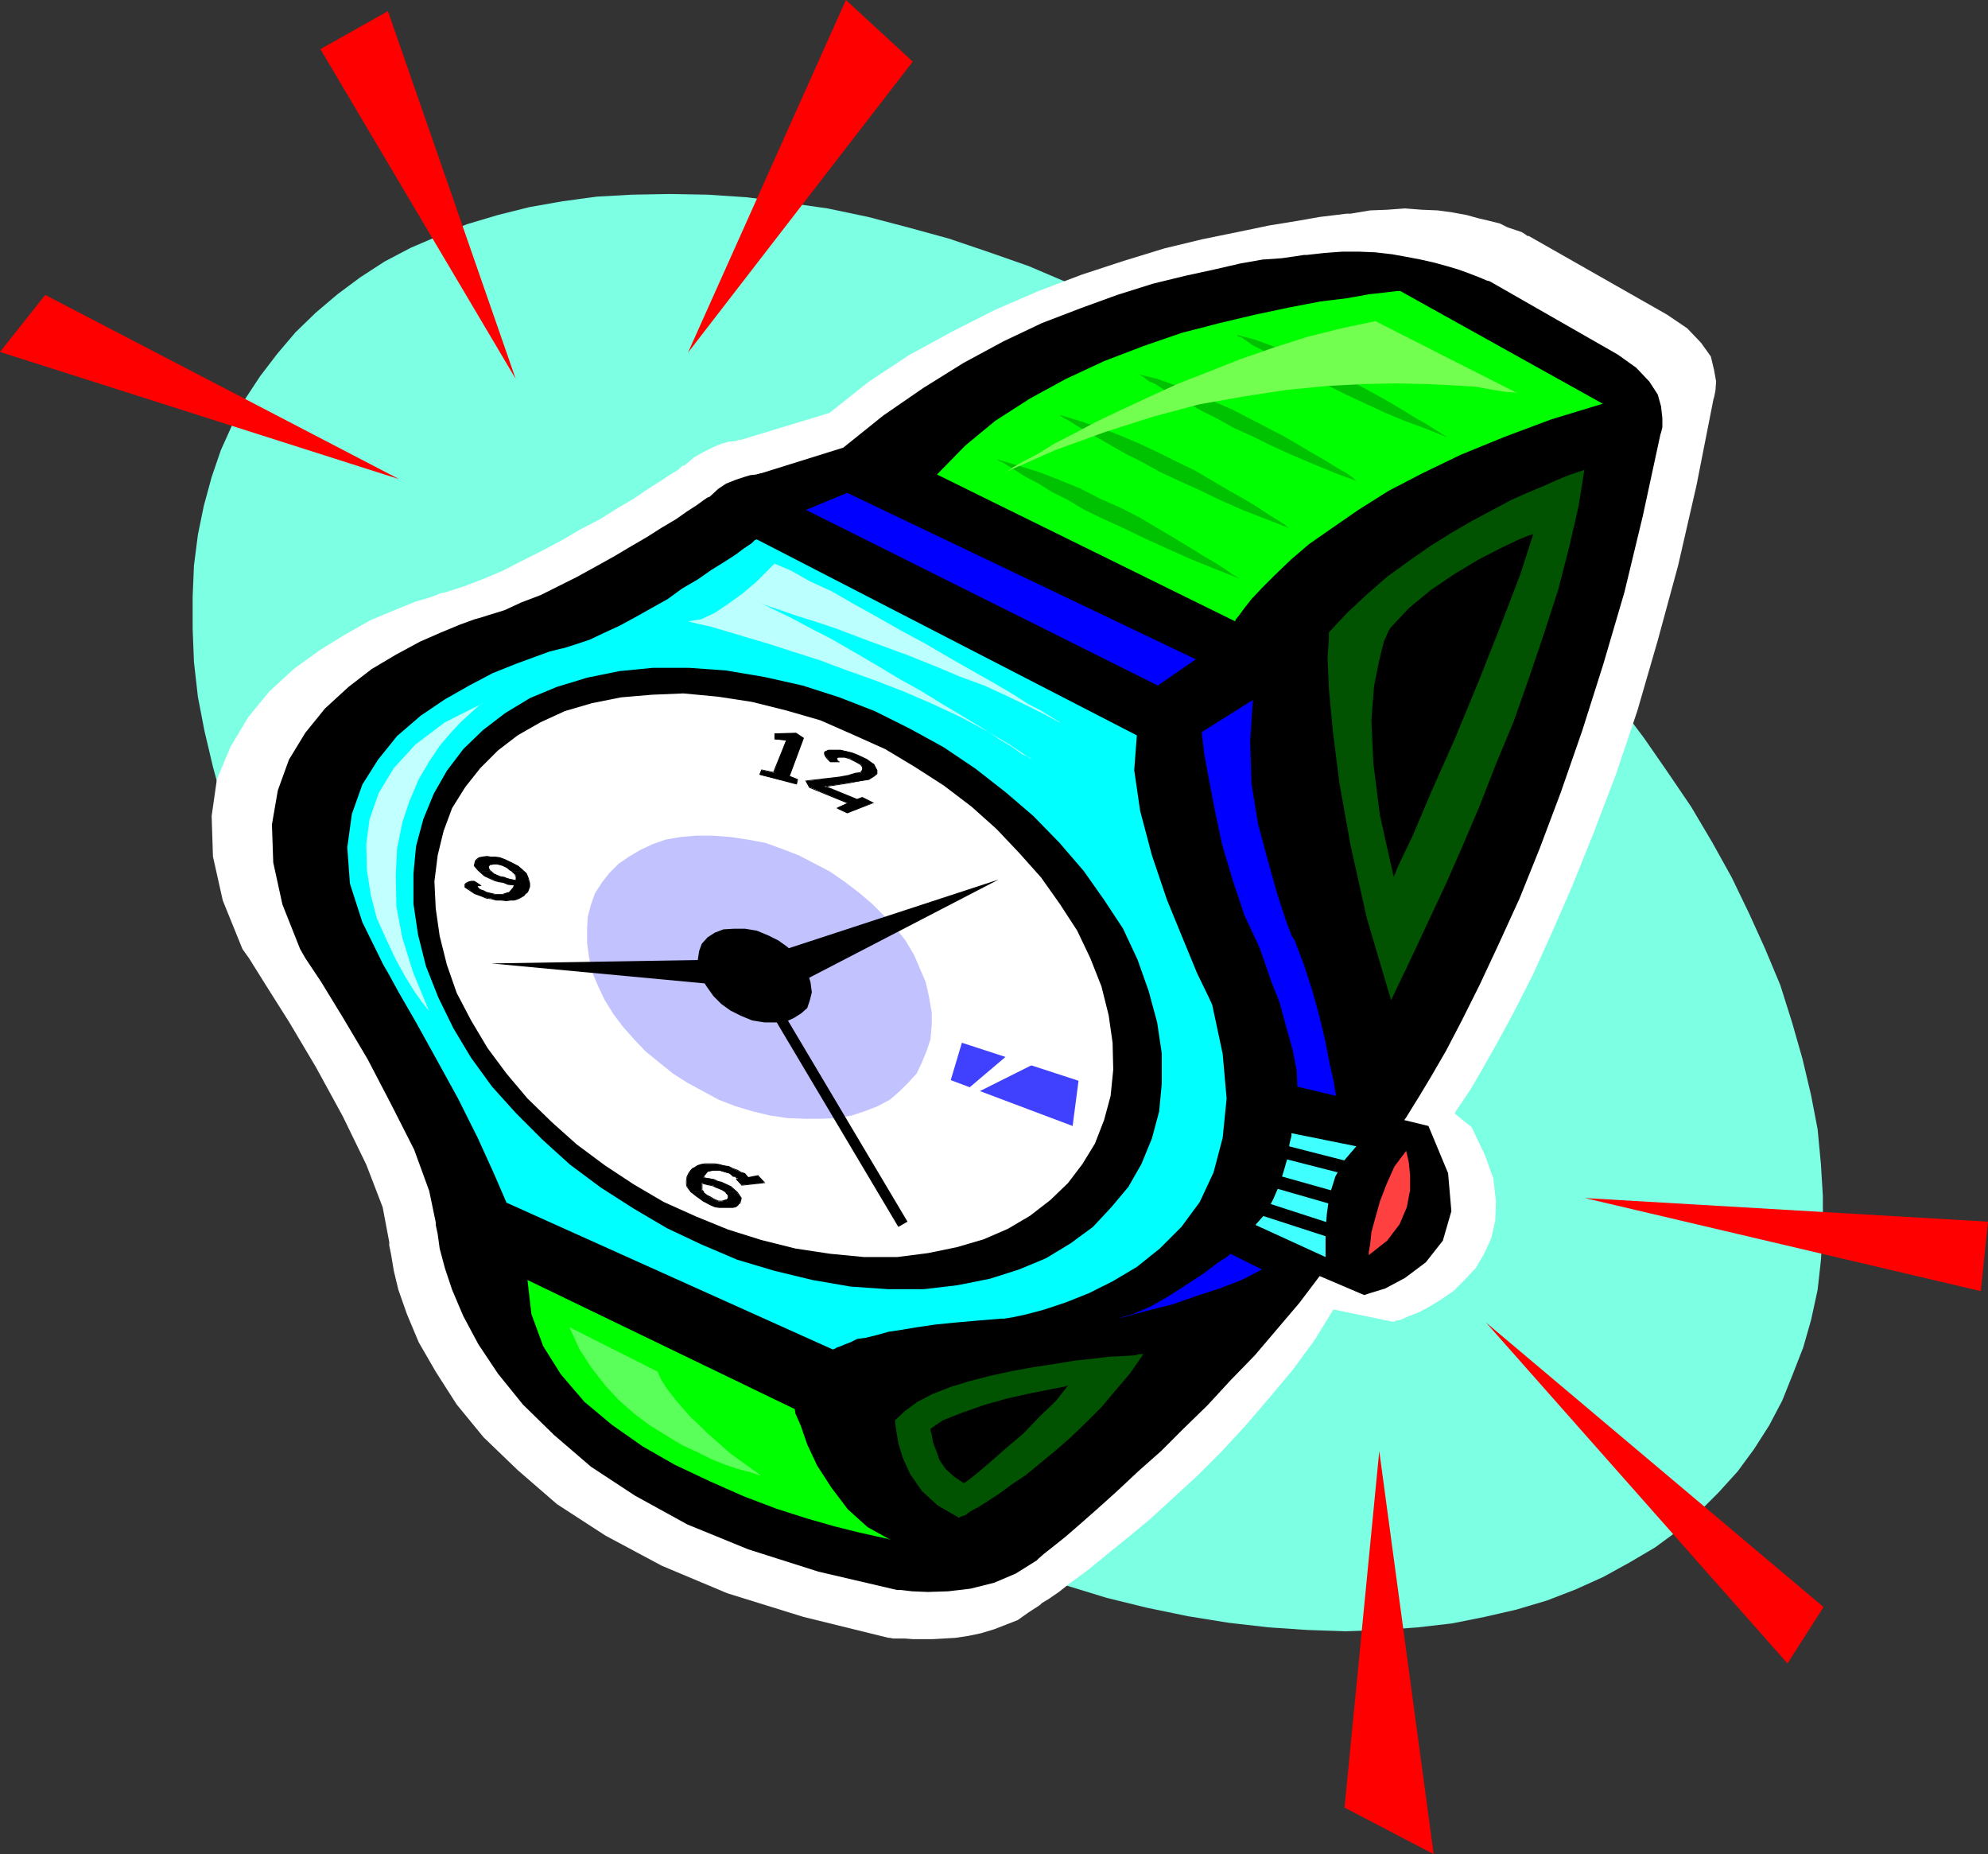 <?xml version="1.0" encoding="UTF-8" standalone="no"?>
<svg
   version="1.0"
   width="129.724mm"
   height="120.964mm"
   id="svg53"
   sodipodi:docname="Watch 11.wmf"
   xmlns:inkscape="http://www.inkscape.org/namespaces/inkscape"
   xmlns:sodipodi="http://sodipodi.sourceforge.net/DTD/sodipodi-0.dtd"
   xmlns="http://www.w3.org/2000/svg"
   xmlns:svg="http://www.w3.org/2000/svg">
  <rect width="100%" height="100%" fill="#333333" stroke="none"/>
  <sodipodi:namedview
     id="namedview53"
     pagecolor="#ffffff"
     bordercolor="#000000"
     borderopacity="0.25"
     inkscape:showpageshadow="2"
     inkscape:pageopacity="0.0"
     inkscape:pagecheckerboard="0"
     inkscape:deskcolor="#d1d1d1"
     inkscape:document-units="mm" />
  <defs
     id="defs1">
    <pattern
       id="WMFhbasepattern"
       patternUnits="userSpaceOnUse"
       width="6"
       height="6"
       x="0"
       y="0" />
  </defs>
  <path
     style="fill:#7cffe3;fill-opacity:1;fill-rule:evenodd;stroke:none"
     d="m 441.976,252.106 -2.909,-9.212 -3.717,-8.888 -3.878,-8.565 -4.363,-9.05 -4.848,-8.727 -5.171,-8.727 -5.818,-8.565 -5.818,-8.404 -6.302,-8.404 -6.626,-8.08 -6.787,-7.919 -7.434,-7.757 -7.434,-7.919 -7.918,-7.272 -7.918,-7.272 -8.565,-6.949 -8.403,-6.787 -8.726,-6.464 -8.888,-6.141 -9.211,-5.979 -9.373,-5.818 -9.373,-5.171 -9.373,-5.171 -9.858,-4.687 -9.696,-4.363 -9.858,-4.202 -9.696,-3.394 -10.019,-3.394 -10.019,-2.747 -9.858,-2.586 -10.019,-2.101 -10.181,-1.454 -9.696,-1.293 -9.696,-0.646 -9.373,-0.162 -9.211,0.162 -8.726,0.485 -8.403,1.131 -8.242,1.454 -7.757,1.939 -7.595,2.262 -7.11,2.909 -6.787,2.909 -6.464,3.394 -5.979,3.879 -5.656,4.202 -5.333,4.525 -5.01,4.848 -4.525,5.333 -4.202,5.495 -3.717,5.656 -3.07,6.141 -2.909,6.464 -2.262,6.626 -1.939,7.111 -1.454,7.111 -0.97,7.596 -0.323,7.757 v 7.757 l 0.323,8.242 0.97,8.565 1.616,8.404 2.101,8.888 2.424,8.888 3.07,9.05 3.555,9.212 3.878,8.888 4.363,8.404 4.848,9.05 5.333,8.727 5.656,8.404 5.979,8.404 6.141,8.242 6.626,8.08 6.949,7.919 7.272,7.919 7.595,7.757 7.757,7.272 8.08,7.434 8.403,6.787 8.403,6.787 8.888,6.626 8.888,6.141 9.211,5.979 9.373,5.656 9.373,5.333 9.373,5.01 9.858,4.848 9.534,4.363 9.858,3.879 9.858,3.555 9.858,3.232 10.019,3.071 9.858,2.424 10.181,2.101 10.019,1.616 9.858,1.131 9.534,0.646 9.534,0.323 9.05,-0.323 8.726,-0.646 8.403,-0.97 8.08,-1.616 7.757,-1.778 7.595,-2.262 7.11,-2.747 6.787,-3.071 6.464,-3.555 6.302,-3.717 5.494,-4.04 5.333,-4.687 4.848,-4.848 4.686,-5.171 4.04,-5.495 3.717,-5.818 3.232,-6.141 2.586,-6.464 2.586,-6.626 1.939,-6.787 1.616,-7.434 0.808,-7.272 0.485,-7.757 v -8.08 l -0.485,-7.919 -0.808,-8.565 -1.616,-8.404 -2.101,-8.888 z"
     id="path1" />
  <path
     style="fill:#ffffff;fill-opacity:1;fill-rule:evenodd;stroke:none"
     d="m 204.585,101.812 -21.816,6.626 h -0.485 l -0.808,0.323 -1.778,0.162 -1.778,0.485 -2.262,0.97 -2.262,1.131 -2.262,1.293 -2.262,1.939 -0.646,0.162 -0.97,0.97 -1.939,1.131 -2.424,1.616 -3.07,1.939 -3.555,2.424 -3.878,2.262 -4.363,2.747 -4.686,2.424 -4.686,2.747 -4.848,2.586 -5.171,2.586 -4.686,2.424 -5.01,2.101 -4.686,1.778 -4.525,1.454 -0.97,0.162 -2.424,0.97 -3.878,1.131 -5.171,2.101 -5.818,2.424 -6.302,3.555 -6.302,3.879 -6.464,4.687 -5.979,5.495 -5.171,6.303 -4.363,7.272 -3.394,8.08 -1.293,9.05 0.323,10.02 2.424,10.828 4.848,11.959 1.616,2.262 4.04,6.464 5.818,9.212 6.626,11.151 6.626,12.12 5.818,11.959 4.04,10.504 1.616,8.565 v 0.808 l 0.485,2.424 0.646,3.879 1.131,4.687 2.101,5.979 2.909,6.949 4.202,7.272 5.171,8.08 6.626,8.08 8.403,8.08 9.696,8.404 11.958,7.757 13.898,7.434 16.16,6.787 18.746,5.818 21.008,5.171 h 0.323 l 0.808,0.162 h 1.293 1.616 l 1.939,0.162 h 2.262 2.586 l 2.909,-0.162 2.747,-0.162 3.232,-0.485 3.07,-0.646 3.232,-0.97 2.909,-1.131 2.909,-1.131 2.747,-1.939 2.747,-1.778 0.485,-0.485 1.616,-0.97 2.586,-1.778 3.07,-2.424 4.202,-3.071 4.525,-3.717 5.01,-4.04 5.656,-4.687 5.656,-5.171 5.979,-5.495 5.979,-5.979 5.979,-6.464 5.818,-6.787 5.818,-6.949 5.333,-7.272 4.686,-7.596 14.867,3.071 0.485,-0.323 1.131,-0.162 2.101,-0.97 2.262,-0.808 2.747,-1.454 2.909,-1.778 3.07,-2.101 2.747,-2.747 2.747,-2.909 2.101,-3.555 1.778,-3.879 0.97,-4.363 0.162,-4.687 -0.646,-5.656 -2.101,-5.818 -3.232,-6.787 -4.202,-3.394 0.323,-0.646 1.454,-2.101 2.262,-3.394 2.909,-5.01 3.555,-6.303 4.04,-7.434 4.686,-9.212 4.686,-10.343 5.01,-11.474 5.333,-13.252 5.494,-14.383 5.333,-15.837 5.01,-17.292 5.01,-18.423 4.525,-19.716 4.202,-21.332 0.162,-0.485 0.323,-1.616 0.162,-2.262 -0.485,-2.747 -0.808,-3.394 -2.424,-3.394 -3.394,-3.555 -5.01,-3.394 -34.098,-19.393 h -0.323 l -0.646,-0.485 -0.808,-0.485 -1.454,-0.485 -1.939,-0.646 -1.939,-0.97 -2.586,-0.646 -2.747,-0.646 -2.909,-0.808 -3.555,-0.646 -3.555,-0.485 -3.878,-0.162 -4.202,-0.323 -4.363,0.323 -4.202,0.162 -4.848,0.808 h -0.97 l -2.586,0.323 -4.04,0.485 -5.494,0.97 -6.949,1.131 -7.757,1.616 -8.726,1.778 -9.373,2.262 -10.019,3.071 -10.342,3.394 -10.666,4.04 -10.827,4.687 -10.504,5.333 -10.666,5.818 -10.019,6.626 z"
     id="path2" />
  <path
     style="fill:#ff0000;fill-opacity:1;fill-rule:evenodd;stroke:none"
     d="M 127.179,93.409 79.022,12.12 95.667,2.747 Z"
     id="path3" />
  <path
     style="fill:#ff0000;fill-opacity:1;fill-rule:evenodd;stroke:none"
     d="M 98.414,118.134 11.15,72.723 0,86.783 Z"
     id="path4" />
  <path
     style="fill:#ff0000;fill-opacity:1;fill-rule:evenodd;stroke:none"
     d="M 169.68,86.944 208.625,0 225.109,15.191 Z"
     id="path5" />
  <path
     style="fill:#000000;fill-opacity:1;fill-rule:evenodd;stroke:none"
     d="m 207.979,110.377 -20.2,6.303 h -0.162 l -1.131,0.323 -1.454,0.162 -1.616,0.485 -1.939,0.646 -2.424,0.97 -1.939,1.293 -2.101,1.939 -0.485,0.162 -0.97,0.646 -1.778,1.293 -2.262,1.454 -2.747,1.939 -3.555,2.101 -3.555,2.262 -3.878,2.262 -4.363,2.586 -4.363,2.424 -4.686,2.586 -4.525,2.262 -4.525,2.262 -4.686,1.778 -4.202,1.939 -4.202,1.293 -0.97,0.323 -2.262,0.646 -3.555,1.293 -4.686,1.939 -5.171,2.262 -5.979,3.232 -5.979,3.555 -5.656,4.363 -5.818,5.333 -4.848,5.979 -4.04,6.626 -2.747,7.596 -1.454,8.404 0.323,9.373 2.262,10.343 4.363,10.989 1.293,2.262 3.878,5.818 5.333,8.727 6.141,10.343 5.979,11.474 5.494,10.828 3.717,10.181 1.616,7.757 v 0.646 l 0.485,2.262 0.485,3.555 1.293,4.848 1.778,5.333 2.747,6.464 3.717,6.949 4.848,7.272 6.141,7.596 7.595,7.434 9.211,7.919 10.827,7.111 12.928,7.111 15.029,6.141 17.291,5.495 19.392,4.525 h 0.97 l 2.747,0.323 3.878,0.162 5.01,-0.162 5.494,-0.646 5.818,-1.454 5.333,-2.262 5.171,-3.232 0.485,-0.485 1.293,-1.131 2.262,-1.778 3.232,-2.586 3.717,-3.232 4.04,-3.555 4.848,-4.363 5.171,-4.848 5.656,-5.01 5.494,-5.495 5.979,-5.818 5.656,-6.141 5.979,-6.141 5.494,-6.464 5.494,-6.464 5.01,-6.626 10.989,4.687 1.454,-0.485 3.717,-1.131 4.848,-2.586 5.171,-3.879 4.202,-5.333 2.101,-7.272 -0.808,-9.373 -4.848,-11.636 -5.979,-1.454 0.485,-0.646 1.293,-2.101 2.101,-3.394 2.909,-4.848 3.555,-6.141 3.878,-7.434 4.363,-8.727 4.686,-10.02 5.171,-11.312 5.01,-12.444 5.171,-13.737 5.333,-15.353 5.171,-16.322 5.171,-17.615 4.525,-18.746 4.363,-20.201 0.162,-0.485 0.323,-1.293 v -2.262 l -0.323,-2.909 -0.808,-2.909 -2.101,-3.232 -3.232,-3.394 -4.525,-3.232 -31.35,-17.938 -0.323,-0.162 -0.646,-0.162 -1.131,-0.485 -1.616,-0.646 -2.101,-0.808 -2.262,-0.808 -2.747,-0.808 -2.909,-0.808 -3.555,-0.808 -3.394,-0.646 -3.555,-0.646 -4.202,-0.485 -3.878,-0.162 h -4.363 l -4.363,0.323 -4.363,0.485 h -0.646 l -2.101,0.323 -3.394,0.485 -4.686,0.323 -5.494,0.97 -6.302,1.454 -7.434,1.616 -7.918,1.939 -8.726,2.747 -8.888,3.232 -9.696,3.717 -9.534,4.525 -9.858,5.333 -9.858,6.141 -9.858,6.787 z"
     id="path6" />
  <path
     style="fill:#00ff00;fill-opacity:1;fill-rule:evenodd;stroke:none"
     d="m 130.088,315.618 65.933,31.836 0.162,1.131 1.293,2.909 1.616,4.687 2.424,5.171 3.555,5.495 4.04,5.333 4.848,4.363 5.818,3.232 -0.808,-0.323 -2.909,-0.646 -4.363,-0.97 -5.818,-1.454 -6.787,-1.939 -7.595,-2.424 -8.08,-3.071 -8.403,-3.717 -8.565,-4.04 -7.918,-4.525 -7.595,-5.333 -6.787,-5.656 -5.818,-6.787 -4.363,-6.949 -2.909,-7.919 z"
     id="path7" />
  <path
     style="fill:#00ff00;fill-opacity:1;fill-rule:evenodd;stroke:none"
     d="m 231.088,117.003 73.528,36.2 0.162,-0.485 0.808,-0.97 1.293,-1.778 1.778,-2.262 2.586,-2.747 3.232,-3.232 3.878,-3.717 4.525,-3.879 5.818,-4.04 6.302,-4.363 7.434,-4.687 8.403,-4.363 9.373,-4.525 10.666,-4.363 11.635,-4.363 12.766,-3.879 -49.934,-27.796 h -0.808 l -2.586,0.323 -4.363,0.485 -5.333,0.97 -6.626,0.808 -7.595,1.454 -8.403,1.778 -8.888,2.101 -9.373,2.424 -9.373,3.232 -9.696,3.717 -9.373,4.363 -8.888,4.848 -8.565,5.495 -7.434,6.141 z"
     id="path8" />
  <path
     style="fill:#00ffff;fill-opacity:1;fill-rule:evenodd;stroke:none"
     d="m 186.648,133.002 -0.485,0.162 -0.808,0.808 -1.939,1.293 -1.939,1.454 -2.747,1.778 -3.394,2.101 -3.232,2.263 -3.878,2.262 -3.555,2.586 -4.04,2.262 -4.04,2.263 -3.878,2.101 -3.878,1.778 -3.394,1.616 -3.394,1.131 -3.07,0.97 -0.808,0.162 -2.586,0.646 -3.555,1.293 -4.848,1.778 -5.656,2.262 -5.818,3.071 -5.979,3.394 -5.979,4.04 -5.818,5.01 -4.686,5.818 -3.878,6.141 -2.586,7.272 -1.131,8.242 0.646,8.888 3.07,9.535 5.171,10.504 1.131,1.939 2.747,5.01 4.202,7.272 5.01,9.05 5.333,9.696 4.848,9.696 4.04,8.888 3.07,7.111 80.477,36.2 0.485,-0.162 0.485,-0.323 0.97,-0.323 1.131,-0.485 1.293,-0.485 1.616,-0.808 2.262,-0.323 2.586,-0.646 2.909,-0.808 3.232,-0.485 3.878,-0.646 4.363,-0.646 4.848,-0.485 5.494,-0.485 5.818,-0.485 h 0.808 l 2.101,-0.323 3.717,-0.808 4.202,-1.131 5.333,-1.778 5.656,-2.262 5.818,-2.909 5.979,-3.555 5.656,-4.525 5.333,-5.333 4.525,-6.141 3.394,-7.272 2.262,-8.565 0.97,-9.696 -0.97,-10.989 -2.586,-12.12 -0.97,-2.101 -2.747,-5.656 -3.394,-8.242 -4.04,-9.858 -3.717,-10.989 -2.909,-10.989 -1.454,-10.02 0.646,-8.565 z"
     id="path9" />
  <path
     style="fill:#bbffff;fill-opacity:1;fill-rule:evenodd;stroke:none"
     d="m 169.68,153.203 0.646,0.162 1.939,0.485 2.909,0.646 3.878,1.131 4.848,1.454 5.494,1.616 5.979,1.939 6.626,2.101 6.949,2.586 6.787,2.424 7.11,2.747 7.11,3.071 6.949,3.232 6.302,3.394 5.818,3.394 5.494,3.717 -0.485,-0.485 -1.939,-0.808 -2.424,-1.778 -3.232,-1.939 -3.878,-2.586 -4.525,-2.747 -5.171,-3.071 -5.494,-3.394 -5.494,-3.071 -5.656,-3.394 -5.818,-3.394 -5.333,-3.071 -5.333,-2.747 -4.848,-2.586 -4.04,-1.939 -3.717,-1.778 0.646,0.323 1.778,0.646 2.909,0.97 3.717,1.293 4.686,1.454 5.333,1.778 5.494,2.101 6.141,2.262 6.141,2.263 6.464,2.586 6.141,2.586 6.141,2.262 5.333,2.424 5.333,2.586 4.525,2.262 3.878,2.101 -0.646,-0.485 -1.616,-0.97 -2.586,-1.616 -3.394,-1.778 -4.04,-2.586 -4.686,-2.747 -5.171,-2.909 -5.656,-3.232 -5.818,-3.394 -5.979,-3.232 -5.979,-3.394 -5.818,-3.232 -5.333,-3.071 -5.333,-2.424 -4.525,-2.586 -4.202,-1.778 -0.646,0.646 -1.616,1.616 -2.262,2.262 -3.232,2.747 -3.555,2.586 -3.394,2.262 -3.394,1.616 z"
     id="path10" />
  <path
     style="fill:#0000ff;fill-opacity:1;fill-rule:evenodd;stroke:none"
     d="m 198.768,125.73 10.181,-4.202 85.971,41.048 -9.373,6.464 z"
     id="path11" />
  <path
     style="fill:#40ffff;fill-opacity:1;fill-rule:evenodd;stroke:none"
     d="m 318.513,279.418 v 0.646 l -0.485,1.939 -0.323,2.909 -0.97,3.394 -1.131,3.717 -1.616,3.717 -1.778,3.394 -2.586,2.909 17.291,7.919 v -0.97 -2.424 -3.071 l 0.323,-4.202 0.646,-4.525 1.454,-4.687 2.262,-4.04 2.909,-3.394 z"
     id="path12" />
  <path
     style="fill:#000000;fill-opacity:1;fill-rule:evenodd;stroke:none"
     d="m 333.542,288.306 0.162,-1.616 -21.493,-5.495 -0.485,3.232 21.493,5.495 z"
     id="path13" />
  <path
     style="fill:#000000;fill-opacity:1;fill-rule:evenodd;stroke:none"
     d="m 330.31,304.144 0.485,-1.616 -23.432,-7.596 -0.97,3.232 23.432,7.596 z"
     id="path14" />
  <path
     style="fill:#000000;fill-opacity:1;fill-rule:evenodd;stroke:none"
     d="m 334.188,296.871 0.323,-1.616 -23.594,-6.626 -0.808,3.071 23.594,6.787 z"
     id="path15" />
  <path
     style="fill:#015201;fill-opacity:1;fill-rule:evenodd;stroke:none"
     d="m 220.745,350.201 v 0.646 l 0.323,2.101 0.485,2.909 1.131,3.717 1.778,3.879 2.909,4.202 3.878,3.555 5.333,3.071 0.323,-0.323 1.131,-0.323 1.293,-0.97 2.101,-1.131 2.262,-1.454 2.747,-1.778 3.07,-2.262 3.394,-2.262 3.555,-2.909 3.717,-3.071 3.717,-3.232 3.878,-3.717 3.878,-3.879 3.394,-4.04 3.717,-4.363 3.232,-4.687 h -0.808 l -1.454,0.323 -2.586,0.162 -3.555,0.162 -4.04,0.485 -4.525,0.485 -4.848,0.808 -5.333,0.808 -5.333,0.97 -5.171,1.131 -5.01,1.293 -4.848,1.454 -4.525,1.778 -3.717,1.939 -3.07,2.262 z"
     id="path16" />
  <path
     style="fill:#000000;fill-opacity:1;fill-rule:evenodd;stroke:none"
     d="m 209.757,317.234 9.211,0.646 h 8.888 l 8.242,-0.97 8.08,-1.616 7.11,-2.262 6.626,-2.747 6.141,-3.717 5.494,-4.04 4.525,-4.848 4.202,-5.01 3.232,-5.656 2.586,-6.303 1.778,-6.626 0.646,-6.787 v -7.596 l -1.131,-7.596 -2.101,-7.757 -2.747,-7.757 -3.555,-7.596 -4.686,-7.111 -5.01,-7.111 -5.979,-6.949 -6.464,-6.626 -6.787,-5.818 -7.434,-5.818 -7.918,-5.333 -8.242,-4.525 -8.726,-4.363 -8.726,-3.394 -9.05,-2.909 -9.373,-2.101 -9.534,-1.616 -9.05,-0.646 h -9.05 l -8.242,0.808 -7.918,1.616 -7.434,2.262 -6.626,2.747 -6.141,3.717 -5.494,4.202 -4.848,4.687 -4.04,5.333 -3.232,5.656 -2.586,6.303 -1.778,6.626 -0.646,6.787 v 7.434 l 1.131,7.596 1.939,7.757 3.07,7.757 3.717,7.596 4.363,7.272 5.171,7.111 5.979,6.626 6.464,6.464 6.787,6.141 7.595,5.656 8.08,5.171 8.242,4.848 8.565,4.04 8.726,3.717 9.211,2.747 9.373,2.262 z"
     id="path17" />
  <path
     style="fill:#ffffff;fill-opacity:1;fill-rule:evenodd;stroke:none"
     d="m 204.747,309.153 8.403,0.808 h 8.08 l 7.595,-0.97 7.11,-1.454 6.626,-1.939 5.979,-2.586 5.494,-3.232 5.01,-3.879 4.363,-4.202 3.555,-4.687 3.07,-5.01 2.262,-5.818 1.616,-5.979 0.646,-6.464 -0.162,-6.626 -0.97,-6.787 -1.778,-7.111 -2.747,-6.949 -3.232,-6.787 -4.202,-6.464 -4.686,-6.626 -5.333,-5.979 -5.656,-5.979 -6.141,-5.495 -6.787,-5.171 -7.272,-4.687 -7.272,-4.363 -7.918,-3.555 -8.08,-3.555 -8.403,-2.424 -8.403,-2.101 -8.403,-1.293 -8.565,-0.808 -7.757,0.323 -7.595,0.646 -7.272,1.454 -6.626,1.939 -5.979,2.747 -5.656,3.232 -4.848,3.717 -4.363,4.363 -3.717,4.687 -3.232,5.171 -2.101,5.656 -1.454,5.979 -0.808,6.464 0.323,6.626 0.97,6.787 1.778,7.111 2.424,6.949 3.555,6.787 4.04,6.787 4.686,6.303 5.171,6.141 5.979,5.818 6.141,5.495 6.949,5.171 7.11,4.687 7.434,4.363 7.918,3.555 7.918,3.232 8.242,2.586 8.403,2.101 z"
     id="path18" />
  <path
     style="fill:#c2c2ff;fill-opacity:1;fill-rule:evenodd;stroke:none"
     d="m 194.243,275.701 4.363,0.162 h 3.878 l 3.878,-0.162 3.717,-0.646 3.394,-1.131 2.909,-1.131 3.07,-1.616 2.424,-2.101 2.101,-2.101 2.101,-2.263 1.293,-2.747 1.131,-2.747 0.97,-2.909 0.323,-3.555 v -3.071 l -0.646,-3.717 -0.808,-3.717 -1.454,-3.394 -1.454,-3.394 -2.101,-3.555 -2.586,-3.232 -2.747,-2.909 -2.909,-2.909 -3.232,-2.747 -3.394,-2.586 -3.717,-2.586 -3.717,-1.939 -4.04,-2.101 -4.202,-1.616 -4.04,-1.454 -4.363,-0.808 -4.363,-0.646 -4.363,-0.323 h -3.878 l -3.878,0.323 -3.717,0.646 -3.232,1.131 -3.07,1.454 -2.747,1.616 -2.586,1.778 -2.262,2.262 -1.778,2.262 -1.778,2.747 -0.97,2.747 -0.808,3.071 -0.162,2.909 v 3.555 l 0.485,3.555 0.808,3.717 1.454,3.394 1.616,3.394 2.101,3.394 2.424,3.232 2.747,3.071 2.747,2.909 3.394,2.747 3.394,2.747 3.555,2.263 3.878,2.101 3.878,2.101 4.202,1.616 4.363,1.293 4.04,0.97 z"
     id="path19" />
  <path
     style="fill:#000000;fill-opacity:1;fill-rule:evenodd;stroke:none"
     d="m 188.587,252.106 h 2.586 l 2.586,-0.162 2.101,-0.97 1.778,-1.131 1.454,-1.293 0.646,-1.939 0.485,-1.939 -0.323,-2.424 -0.646,-2.262 -1.131,-2.262 -1.939,-2.262 -1.939,-1.939 -2.262,-1.616 -2.586,-1.293 -2.747,-1.131 -2.909,-0.485 h -2.747 l -2.586,0.162 -2.101,0.808 -1.778,1.131 -1.454,1.616 -0.646,1.778 -0.323,2.101 0.162,2.263 0.646,2.262 1.454,2.262 1.616,2.262 1.939,1.939 2.262,1.616 2.586,1.293 2.747,1.131 z"
     id="path20" />
  <path
     style="fill:#000000;fill-opacity:1;fill-rule:evenodd;stroke:none"
     d="m 184.547,237.077 61.731,-20.201 -57.045,29.574 z"
     id="path21" />
  <path
     style="fill:#000000;fill-opacity:1;fill-rule:evenodd;stroke:none"
     d="m 179.699,236.592 -58.499,0.97 60.438,5.656 z"
     id="path22" />
  <path
     style="fill:#0000ff;fill-opacity:1;fill-rule:evenodd;stroke:none"
     d="m 308.979,172.596 -12.605,7.919 0.162,1.454 0.485,4.04 1.131,6.141 1.454,7.596 1.778,8.404 2.586,8.727 2.909,8.727 3.394,7.272 0.485,1.131 1.131,3.232 1.616,4.687 2.101,5.333 1.616,5.979 1.616,5.818 0.97,5.01 0.162,3.879 9.534,2.262 -0.162,-0.97 -0.485,-2.909 -0.97,-4.202 -0.97,-5.171 -1.454,-6.141 -1.778,-6.464 -2.101,-6.464 -2.262,-5.979 -0.808,-1.293 -1.454,-3.879 -2.101,-6.464 -2.262,-8.08 -2.424,-9.05 -1.616,-9.858 -0.323,-10.504 z"
     id="path23" />
  <path
     style="fill:#015201;fill-opacity:1;fill-rule:evenodd;stroke:none"
     d="m 327.724,155.95 v 1.616 l -0.323,4.525 0.323,7.596 0.97,10.343 1.616,12.929 2.747,15.353 4.04,18.1 5.979,20.201 0.485,-0.97 1.293,-2.747 2.101,-4.363 2.747,-5.818 3.232,-6.949 3.717,-7.919 4.04,-9.212 4.202,-9.858 4.04,-10.343 4.363,-10.504 3.878,-10.989 3.717,-10.989 3.394,-10.504 2.747,-10.666 2.262,-9.858 1.454,-9.05 -0.485,0.162 -1.454,0.485 -1.939,0.646 -2.747,1.131 -3.232,1.454 -3.878,1.616 -4.363,1.939 -4.525,2.424 -5.171,2.747 -5.01,2.909 -5.171,3.232 -5.333,3.717 -5.333,3.879 -5.01,4.363 -4.848,4.525 z"
     id="path24" />
  <path
     style="fill:#000000;fill-opacity:1;fill-rule:evenodd;stroke:none"
     d="m 342.915,154.819 -0.485,0.808 -1.131,2.586 -1.131,4.525 -1.293,6.464 -0.646,8.404 0.485,10.666 1.616,12.767 3.394,15.191 1.131,-2.747 3.555,-7.434 4.525,-10.666 5.818,-13.09 5.818,-14.06 5.494,-13.898 4.848,-12.605 3.232,-10.02 -1.131,0.323 -2.747,1.131 -4.363,2.101 -5.333,2.747 -5.656,3.394 -5.979,4.04 -5.494,4.525 z"
     id="path25" />
  <path
     style="fill:#ff4040;fill-opacity:1;fill-rule:evenodd;stroke:none"
     d="m 337.582,309.477 v -0.808 l 0.323,-1.778 0.323,-3.071 0.97,-3.555 1.131,-4.04 1.616,-4.202 1.939,-4.363 2.909,-3.879 0.162,0.646 0.485,2.101 0.323,3.232 v 3.717 l -0.808,4.202 -1.778,4.202 -3.07,4.04 z"
     id="path26" />
  <path
     style="fill:#000000;fill-opacity:1;fill-rule:evenodd;stroke:none"
     d="m 229.472,352.302 v 0.485 l 0.323,0.97 0.323,1.939 0.808,2.101 0.808,2.262 1.454,2.101 2.101,1.939 2.424,1.616 0.97,-0.646 2.262,-1.778 3.232,-2.747 3.878,-3.394 4.363,-3.717 4.04,-4.202 4.04,-3.879 2.909,-3.717 -1.131,0.323 -3.394,0.646 -4.848,0.97 -5.818,1.293 -5.656,1.616 -5.494,1.939 -4.525,1.778 z"
     id="path27" />
  <path
     style="fill:#000000;fill-opacity:1;fill-rule:evenodd;stroke:none"
     d="m 196.182,180.838 1.939,1.131 -3.394,9.373 1.939,0.808 -0.162,1.131 -9.211,-2.262 0.485,-1.131 3.07,0.646 3.07,-8.08 -2.909,-0.162 v -1.454 z"
     id="path28" />
  <path
     style="fill:#000000;fill-opacity:1;fill-rule:evenodd;stroke:none"
     d="m 196.182,180.999 v 0 l 1.939,1.131 -0.162,-0.162 -3.394,9.535 2.101,0.808 v -0.162 l -0.323,1.131 0.162,-0.162 -9.211,-2.262 0.162,0.162 0.485,-1.131 h -0.162 l 3.07,0.646 3.394,-8.08 -3.232,-0.323 0.162,0.162 v -1.454 l -0.162,0.162 h 5.171 l 0.162,-0.323 -5.333,0.162 v 1.454 l 2.909,0.323 v -0.162 l -3.232,7.919 h 0.162 l -3.07,-0.646 -0.485,1.293 9.211,2.424 0.323,-1.293 -2.101,-0.808 v 0.162 l 3.555,-9.535 -1.939,-1.293 z"
     id="path29" />
  <path
     style="fill:#000000;fill-opacity:1;fill-rule:evenodd;stroke:none"
     d="m 203.293,185.524 0.323,-0.323 0.646,-0.162 h 0.808 1.131 1.131 l 1.293,0.162 1.454,0.485 1.293,0.485 2.262,1.131 1.939,1.131 0.646,1.454 v 0.808 l -0.646,0.646 -1.454,0.808 -2.101,0.485 -2.424,0.323 -6.302,0.97 8.08,3.232 1.293,-0.485 2.586,1.293 -6.302,2.424 -2.586,-1.131 2.747,-1.293 -9.373,-3.879 -0.97,-1.454 8.242,-0.97 2.586,-0.485 1.616,-0.485 1.131,-0.162 0.323,-0.646 v -0.808 l -0.323,-0.646 -1.131,-0.646 -1.616,-0.808 -1.131,-0.323 h -0.97 -0.646 l -0.485,0.162 v 0.162 0.323 l 0.162,0.323 0.323,0.162 h -2.101 l -0.646,-0.808 -0.485,-0.646 -0.323,-0.323 z"
     id="path30" />
  <path
     style="fill:#000000;fill-opacity:1;fill-rule:evenodd;stroke:none"
     d="m 203.454,185.524 v 0 l 0.162,-0.162 0.808,-0.162 h -0.162 3.07 l 1.293,0.162 v 0 l 1.293,0.485 1.454,0.485 2.262,1.131 1.778,1.131 v 0 l 0.646,1.293 v 0 0.808 h 0.162 l -0.808,0.646 v 0 l -1.293,0.646 v 0 l -2.101,0.485 -2.424,0.485 -6.626,0.97 8.403,3.394 1.454,-0.485 h -0.162 l 2.586,1.293 v -0.162 l -6.464,2.262 h 0.162 l -2.586,-1.131 v 0.323 l 3.07,-1.454 -9.696,-3.879 v 0 l -0.808,-1.616 -0.162,0.162 8.242,-0.808 2.586,-0.485 v 0 l 1.616,-0.485 v 0 l 1.131,-0.323 0.485,-0.646 v -0.808 l -0.485,-0.646 -1.131,-0.808 -1.616,-0.646 -1.131,-0.485 h -1.778 l -0.485,0.323 v 0.485 l 0.162,0.323 h 0.162 l 0.162,0.162 0.162,-0.162 h -2.101 l 0.162,0.162 -0.808,-0.808 v 0 l -0.323,-0.646 -0.323,-0.485 v 0.162 -0.485 l -0.162,-0.162 v 0.646 l 0.162,0.485 0.485,0.646 0.808,0.808 h 2.424 l -0.485,-0.485 v 0 l -0.162,-0.162 v 0 -0.485 l -0.162,0.162 0.485,-0.162 v 0 h 1.616 -0.162 l 1.131,0.323 1.616,0.808 1.131,0.646 v 0 l 0.485,0.646 v -0.162 0.808 -0.162 l -0.485,0.646 h 0.162 l -1.131,0.162 h -0.162 l -1.616,0.485 h 0.162 l -2.586,0.485 -8.403,0.97 0.97,1.778 9.534,3.879 v -0.162 l -2.909,1.293 2.747,1.293 6.626,-2.586 -2.909,-1.454 -1.293,0.485 v 0 l -7.918,-3.232 -0.162,0.323 6.302,-0.97 2.424,-0.485 2.262,-0.323 1.293,-0.808 0.808,-0.646 v -0.97 l -0.808,-1.454 -1.778,-1.293 -2.424,-1.131 -1.293,-0.485 -1.454,-0.323 v 0 l -1.293,-0.323 h -3.07 l -0.646,0.323 -0.323,0.162 z"
     id="path31" />
  <path
     style="fill:#000000;fill-opacity:1;fill-rule:evenodd;stroke:none"
     d="m 170.326,293.801 -0.808,-1.131 -0.162,-0.646 v -0.97 l 0.162,-0.97 0.485,-0.808 0.323,-0.646 0.485,-0.485 0.485,-0.323 0.808,-0.485 0.808,-0.162 0.97,-0.162 h 1.131 1.131 l 1.131,0.162 1.131,0.162 1.131,0.323 1.131,0.485 1.131,0.485 0.97,0.485 0.97,0.323 0.808,0.97 2.262,-0.485 1.778,1.616 -5.494,0.646 -1.454,-1.293 0.485,-0.323 -0.323,-0.162 h -0.162 l -0.162,-0.323 h -0.323 l -0.485,-0.162 -0.485,-0.485 -0.485,-0.162 -0.646,-0.162 -1.616,-0.485 h -1.454 l -1.454,0.162 -0.646,0.97 -0.323,0.162 v 0.162 l -0.162,0.323 1.616,0.162 1.131,0.323 0.97,0.485 0.808,0.162 2.262,1.131 1.454,1.131 H 178.891 l -0.646,-0.323 -1.616,-0.808 -0.646,-0.323 -0.808,-0.162 -0.808,-0.162 -1.293,-0.323 v 0.485 0.485 0.162 0.646 l 0.323,0.323 z"
     id="path32" />
  <path
     style="fill:#000000;fill-opacity:1;fill-rule:evenodd;stroke:none"
     d="m 170.326,293.801 1.454,1.131 1.616,1.293 1.778,0.808 1.131,0.485 1.131,0.162 h 1.293 0.97 0.97 l 0.808,-0.162 0.646,-0.485 0.323,-0.485 0.323,-1.131 -0.97,-1.293 -0.162,-0.323 H 178.891 l 0.162,0.323 0.485,0.646 v 0.646 l -0.485,0.485 -0.808,0.323 h -0.97 l -1.131,-0.485 -0.97,-0.485 -0.808,-0.485 -0.808,-0.646 -0.162,-0.323 z"
     id="path33" />
  <path
     style="fill:#000000;fill-opacity:1;fill-rule:evenodd;stroke:none"
     d="m 181.315,290.084 -0.646,-0.323 v 0.162 l -0.323,-0.646 -0.485,-0.162 -0.646,-0.162 -1.778,-0.485 h -1.454 l -1.454,0.162 -0.808,0.97 v 0 l -0.323,0.323 v 0.162 0 l -0.162,0.323 1.778,0.323 1.131,0.162 v 0 l 0.808,0.485 0.97,0.323 2.262,1.131 v -0.162 l 1.616,1.454 v 0 l 0.808,1.293 v 0 l -0.162,1.131 v 0 l -0.485,0.485 v -0.162 l -0.646,0.485 h 0.162 l -0.808,0.162 h -3.232 l -1.131,-0.162 h 0.162 l -1.131,-0.485 -1.939,-0.808 -1.616,-1.293 -1.293,-1.131 v 0.162 l -0.97,-1.131 -0.162,-0.808 v 0.162 -0.97 l 0.162,-0.97 v 0.162 l 0.485,-0.97 0.485,-0.646 v 0 l 0.485,-0.485 v 0 l 0.323,-0.162 0.808,-0.485 v 0 l 0.808,-0.162 v 0 l 0.97,-0.323 v 0 h 2.262 l 1.131,0.323 1.131,0.162 1.131,0.323 v 0 l 1.131,0.323 1.131,0.485 0.97,0.485 0.808,0.485 v 0 l 0.97,0.97 2.262,-0.485 v -0.162 l 1.616,1.778 0.162,-0.323 -5.494,0.808 v 0 l -1.293,-1.454 v 0.162 l 0.485,-0.162 -0.323,-0.485 h -0.323 l 0.162,0.162 -0.323,-0.323 h -0.323 v 0.162 h 0.323 -0.162 l 0.323,0.323 h 0.162 v -0.162 l 0.162,0.323 v -0.162 l -0.485,0.162 1.454,1.616 5.818,-0.646 -1.778,-1.939 -2.424,0.485 0.162,0.162 -0.97,-1.131 -0.97,-0.323 -0.808,-0.485 -1.293,-0.485 -0.97,-0.485 h -0.162 l -1.131,-0.162 -1.131,-0.323 -1.131,-0.162 h -2.262 l -0.97,0.162 v 0 l -0.97,0.323 -0.646,0.485 -0.485,0.162 -0.485,0.485 -0.485,0.646 -0.485,0.97 -0.162,0.97 v 0.97 l 0.162,0.646 0.97,1.293 1.454,1.131 1.616,1.131 1.778,0.97 1.131,0.485 1.131,0.162 h 3.232 l 0.808,-0.162 0.646,-0.485 v -0.162 l 0.485,-0.323 0.323,-1.293 -0.97,-1.454 -1.616,-1.454 -2.424,-1.131 -0.808,-0.162 -0.97,-0.485 -1.131,-0.162 -1.616,-0.323 0.162,0.162 0.162,-0.162 v -0.323 l -0.162,0.162 0.323,-0.323 0.808,-0.97 -0.162,0.162 1.454,-0.323 h 1.454 v 0 l 1.616,0.485 0.646,0.162 0.485,0.323 v 0 l 0.485,0.485 0.485,0.162 z"
     id="path34" />
  <path
     style="fill:#000000;fill-opacity:1;fill-rule:evenodd;stroke:none"
     d="m 173.073,293.477 0.323,0.646 0.808,0.808 0.97,0.323 0.97,0.485 1.131,0.485 h 0.97 l 0.97,-0.162 0.485,-0.646 v -0.808 l -0.485,-0.646 -0.97,-0.646 -1.616,-0.808 -0.646,-0.162 -0.646,-0.162 -0.97,-0.323 v 0 l -1.293,-0.162 v 1.778 h 0.162 v -1.778 l -0.162,0.162 1.293,0.323 h -0.162 l 0.97,0.162 0.646,0.162 0.646,0.323 1.616,0.646 0.97,0.646 h -0.162 l 0.646,0.646 v 0 0.646 0 l -0.485,0.485 v -0.162 l -0.97,0.323 h 0.162 -0.97 v 0 l -1.131,-0.485 -0.808,-0.485 -0.97,-0.485 v 0 l -0.808,-0.646 h 0.162 l -0.485,-0.646 z"
     id="path35" />
  <path
     style="fill:#000000;fill-opacity:1;fill-rule:evenodd;stroke:none"
     d="m 118.453,214.937 -0.485,-0.323 -0.97,-1.131 0.323,-1.293 0.485,-0.323 0.323,-0.323 0.808,-0.162 1.131,-0.162 0.808,0.162 h 1.293 l 1.131,0.162 1.293,0.485 1.616,0.646 1.616,0.97 1.131,0.97 0.485,0.323 h -3.07 l -0.485,-0.323 -0.808,-0.646 -1.131,-0.485 -1.131,-0.485 h -1.293 l -0.646,0.162 -0.323,0.485 v 0.485 l 0.323,0.646 0.323,0.162 z"
     id="path36" />
  <path
     style="fill:#000000;fill-opacity:1;fill-rule:evenodd;stroke:none"
     d="m 118.453,214.937 1.131,0.97 2.262,1.131 1.131,0.323 1.131,0.162 1.131,0.485 1.616,0.323 v 0.162 l -0.162,0.162 v 0.323 l -0.323,0.162 -0.808,0.97 -1.616,0.485 h -1.778 l -2.101,-0.485 -0.97,-0.485 -0.646,-0.323 -0.485,-0.323 -0.162,-0.323 v -0.162 h 0.162 0.485 l 0.162,-0.162 -1.616,-0.97 h -0.808 l -0.485,0.162 -0.646,0.323 -0.323,0.162 v 0.646 l 0.97,0.646 1.293,0.97 1.939,0.808 1.131,0.323 1.131,0.162 1.131,0.323 h 1.293 l 1.293,0.162 0.97,-0.162 h 0.97 l 0.97,-0.323 0.646,-0.323 0.808,-0.485 0.323,-0.485 0.485,-0.485 0.485,-1.131 v -0.808 l -0.323,-1.293 -0.323,-1.131 -0.485,-0.485 h -3.07 l 0.323,0.323 0.485,0.485 v 0.162 l 0.162,0.323 v 0.323 0.485 l -1.131,-0.162 -1.131,-0.323 -0.646,-0.162 -0.97,-0.162 -1.616,-0.808 -0.646,-0.485 z"
     id="path37" />
  <path
     style="fill:#000000;fill-opacity:1;fill-rule:evenodd;stroke:none"
     d="m 121.846,217.038 -2.262,-1.293 -1.616,-1.293 h 0.162 l -0.97,-1.131 v 0.162 l 0.162,-1.293 v 0.162 l 0.485,-0.485 0.485,-0.162 h -0.162 l 0.808,-0.162 1.131,-0.323 h -0.162 l 0.97,0.323 h 1.293 l 1.131,0.162 h -0.162 l 1.454,0.485 1.616,0.646 1.454,0.97 1.293,0.97 v -0.162 l 0.808,0.97 v 0 l 0.485,1.131 v -0.162 l 0.162,1.293 v 0.808 0 l -0.485,1.131 h 0.162 l -0.485,0.323 -0.162,0.162 -0.323,0.485 v -0.162 l -0.646,0.485 -0.808,0.485 -0.808,0.162 v 0 h -0.97 l -0.97,0.323 -1.293,-0.323 h -1.293 l -1.131,-0.162 -1.131,-0.162 v 0 l -1.131,-0.485 -1.939,-0.808 -1.293,-0.808 -0.97,-0.808 0.162,0.162 v -0.646 h -0.162 l 0.323,-0.162 v 0 l 0.646,-0.162 0.485,-0.162 v 0 h 0.808 v 0 l 1.616,0.808 v -0.162 l -0.323,0.162 h 0.162 -0.808 v 0.485 l 0.646,0.646 0.808,0.323 0.808,0.485 2.262,0.323 h 1.778 l 1.616,-0.323 0.97,-1.131 0.162,-0.162 v -0.323 0.162 l 0.323,-0.323 v -0.323 l -1.778,-0.323 h 0.162 l -1.293,-0.485 -1.131,-0.162 -1.131,-0.162 v 0.162 l 1.131,0.323 1.131,0.162 v 0 l 1.131,0.485 1.616,0.162 h -0.162 v 0.162 l 0.162,-0.162 -0.323,0.323 v 0.323 -0.162 l -0.162,0.162 -0.97,1.131 v -0.162 l -1.454,0.485 v 0 h -1.778 l -2.101,-0.485 v 0 l -0.97,-0.485 -0.646,-0.162 v 0 l -0.646,-0.646 v 0 -0.162 0 h 0.646 l 0.323,-0.162 -1.778,-1.131 h -0.808 l -0.646,0.162 -0.646,0.323 -0.323,0.323 v 0.808 l 0.97,0.646 1.454,0.97 1.778,0.646 1.131,0.485 1.293,0.162 1.131,0.323 h 1.293 l 1.293,0.162 0.97,-0.162 h 0.97 l 0.97,-0.323 0.646,-0.323 0.808,-0.485 0.485,-0.646 v 0.162 l 0.485,-0.485 0.485,-1.293 v -0.808 l -0.323,-1.293 v 0 l -0.485,-1.131 -0.97,-0.97 v 0 l -1.131,-0.97 -1.616,-0.808 -1.616,-0.808 -1.293,-0.485 -1.131,-0.162 h -1.293 0.162 l -0.97,-0.162 -1.131,0.162 -0.808,0.162 -0.485,0.323 -0.485,0.485 -0.323,1.293 0.97,1.131 0.162,0.162 1.454,1.293 2.424,1.131 z"
     id="path38" />
  <path
     style="fill:#000000;fill-opacity:1;fill-rule:evenodd;stroke:none"
     d="m 127.179,215.745 -1.131,-1.293 v 0 l -0.97,-0.646 -1.131,-0.485 -1.131,-0.485 h -1.293 l -0.646,0.162 -0.485,0.646 v 0.485 l 0.485,0.646 0.97,0.808 1.454,0.646 0.97,0.323 0.646,0.162 h 0.162 l 2.424,0.485 v -1.131 l -0.323,-0.162 v 0 -0.162 h -0.162 v 0.323 l 0.323,0.162 h -0.162 v 0.808 h 0.162 l -2.262,-0.485 v 0 l -0.646,-0.323 -0.97,-0.162 -1.616,-0.646 -0.808,-0.808 v 0.162 l -0.485,-0.808 v 0.162 -0.485 0 l 0.485,-0.485 v 0.162 l 0.646,-0.162 h -0.162 1.293 -0.162 l 1.293,0.323 0.97,0.485 0.97,0.808 v -0.162 l 1.131,1.131 z"
     id="path39" />
  <path
     style="fill:#c2ffff;fill-opacity:1;fill-rule:evenodd;stroke:none"
     d="m 119.099,173.404 -0.485,0.162 -1.131,0.97 -1.778,1.616 -2.101,1.939 -2.424,2.586 -2.747,3.232 -2.586,3.879 -2.586,4.363 -2.262,5.333 -1.778,5.333 -1.293,6.464 -0.323,6.626 0.162,7.596 1.454,7.757 2.747,8.727 3.878,9.373 -0.485,-0.646 -1.293,-1.616 -1.939,-2.747 -2.101,-3.394 -2.424,-4.363 -2.262,-4.848 -2.424,-5.333 -1.454,-5.656 -0.97,-6.141 -0.162,-6.464 0.808,-6.141 2.262,-6.464 3.717,-6.141 5.333,-5.818 7.272,-5.495 z"
     id="path40" />
  <path
     style="fill:#4040ff;fill-opacity:1;fill-rule:evenodd;stroke:none"
     d="m 237.229,257.116 -2.747,9.212 30.058,11.312 1.454,-11.151 z"
     id="path41" />
  <path
     style="fill:#5aff5a;fill-opacity:1;fill-rule:evenodd;stroke:none"
     d="m 140.43,327.253 21.816,10.989 0.162,0.485 0.646,1.454 1.454,2.262 2.262,2.909 3.232,3.717 4.525,4.363 5.656,5.01 7.434,5.333 h -0.485 l -1.131,-0.485 -1.778,-0.485 -2.424,-0.646 -2.909,-0.97 -3.232,-1.293 -3.555,-1.778 -3.878,-1.778 -3.717,-2.262 -4.202,-2.586 -3.878,-2.909 -3.878,-3.394 -3.394,-3.717 -3.394,-4.363 -2.909,-4.525 z"
     id="path42" />
  <path
     style="fill:#ff0000;fill-opacity:1;fill-rule:evenodd;stroke:none"
     d="m 366.508,326.122 83.224,70.137 -8.888,13.898 z"
     id="path43" />
  <path
     style="fill:#ff0000;fill-opacity:1;fill-rule:evenodd;stroke:none"
     d="m 390.91,295.417 97.606,22.948 1.778,-17.13 z"
     id="path44" />
  <path
     style="fill:#ff0000;fill-opacity:1;fill-rule:evenodd;stroke:none"
     d="m 340.168,357.797 13.413,99.388 -21.978,-11.474 z"
     id="path45" />
  <path
     style="fill:#000000;fill-opacity:1;fill-rule:evenodd;stroke:none"
     d="m 222.685,301.881 1.131,-0.646 -36.522,-61.41 -2.262,1.293 36.522,61.41 z"
     id="path46" />
  <path
     style="fill:#0000ff;fill-opacity:1;fill-rule:evenodd;stroke:none"
     d="m 303.484,309.153 -0.97,0.808 -2.262,1.454 -3.394,2.586 -4.202,2.747 -4.525,2.909 -4.525,2.586 -4.202,1.778 -3.394,0.97 0.97,-0.162 2.909,-0.808 4.202,-1.131 5.171,-1.293 5.494,-1.939 5.979,-1.939 5.494,-2.101 5.01,-2.586 z"
     id="path47" />
  <path
     style="fill:#01c201;fill-opacity:1;fill-rule:evenodd;stroke:none"
     d="m 245.955,113.286 0.323,0.323 0.808,0.323 1.616,0.97 1.778,1.131 2.586,1.616 3.07,1.616 3.394,2.101 3.878,1.939 4.04,2.424 4.686,2.262 5.01,2.263 5.333,2.586 5.333,2.424 5.818,2.586 5.979,2.424 6.141,2.424 -0.485,-0.323 -1.131,-0.646 -1.616,-1.131 -2.424,-1.616 -3.07,-1.778 -3.394,-2.101 -3.717,-2.262 -4.363,-2.586 -4.363,-2.586 -4.686,-2.424 -5.171,-2.262 -5.01,-2.586 -5.171,-2.101 -5.01,-1.939 -5.171,-1.616 z"
     id="path48" />
  <path
     style="fill:#01c201;fill-opacity:1;fill-rule:evenodd;stroke:none"
     d="m 261.307,102.297 0.162,0.162 0.97,0.646 1.454,0.808 1.778,1.131 2.586,1.454 2.747,1.616 3.07,1.778 3.717,2.101 3.878,1.939 4.363,2.424 4.848,2.262 5.01,2.263 5.01,2.424 5.494,2.424 5.818,2.262 5.818,2.263 -0.323,-0.162 -0.97,-0.808 -1.778,-1.131 -2.101,-1.293 -2.909,-1.939 -3.232,-1.939 -3.717,-2.101 -3.878,-2.263 -4.363,-2.586 -4.686,-2.262 -4.525,-2.262 -4.848,-2.263 -5.01,-2.101 -4.686,-1.778 -4.848,-1.616 z"
     id="path49" />
  <path
     style="fill:#01c201;fill-opacity:1;fill-rule:evenodd;stroke:none"
     d="m 280.699,92.277 0.323,0.162 0.97,0.485 1.131,0.97 1.778,0.808 2.262,1.454 2.747,1.616 3.07,1.616 3.394,1.939 3.878,1.939 4.04,2.262 4.686,2.101 4.525,2.262 5.01,2.262 5.333,2.262 5.494,2.263 5.656,2.101 -0.485,-0.162 -0.808,-0.808 -1.616,-1.131 -2.262,-1.293 -2.586,-1.616 -3.07,-1.778 -3.555,-2.101 -3.878,-2.262 -4.04,-2.101 -4.363,-2.262 -4.363,-2.262 -4.848,-2.101 -4.686,-2.101 -4.525,-1.778 -4.525,-1.616 z"
     id="path50" />
  <path
     style="fill:#01c201;fill-opacity:1;fill-rule:evenodd;stroke:none"
     d="m 305.1,82.581 0.162,0.323 0.97,0.323 1.131,0.808 1.616,1.131 2.262,1.131 2.586,1.616 2.909,1.616 3.232,1.778 3.717,1.778 4.04,2.101 4.202,2.101 4.525,2.101 4.848,2.262 5.01,2.101 5.333,1.939 5.171,2.101 -0.162,-0.162 -1.293,-0.808 -1.293,-0.808 -2.262,-1.454 -2.586,-1.454 -2.909,-1.778 -3.232,-1.939 -3.717,-2.101 -3.878,-2.101 -4.04,-2.262 -4.363,-2.101 -4.363,-1.939 -4.686,-1.939 -4.202,-1.616 -4.363,-1.616 z"
     id="path51" />
  <path
     style="fill:#73ff50;fill-opacity:1;fill-rule:evenodd;stroke:none"
     d="m 247.733,116.518 0.485,-0.162 1.616,-1.131 2.586,-1.454 3.394,-1.778 4.202,-2.586 5.01,-2.586 5.494,-2.909 6.141,-2.909 6.949,-3.232 7.11,-3.232 7.434,-2.909 7.757,-3.071 8.403,-2.909 8.08,-2.586 8.403,-2.101 8.403,-1.778 35.067,17.777 -0.646,-0.162 -2.101,-0.162 -3.232,-0.485 -4.363,-0.808 -5.494,-0.323 -6.626,-0.323 -7.272,-0.162 -8.242,0.162 -9.211,0.485 -9.858,0.97 -10.504,1.616 -10.989,1.939 -11.474,3.071 -11.635,3.717 -12.443,4.525 z"
     id="path52" />
  <path
     style="fill:#ffffff;fill-opacity:1;fill-rule:evenodd;stroke:none"
     d="m 232.865,273.438 21.331,-18.1 7.11,3.879 z"
     id="path53" />
</svg>
